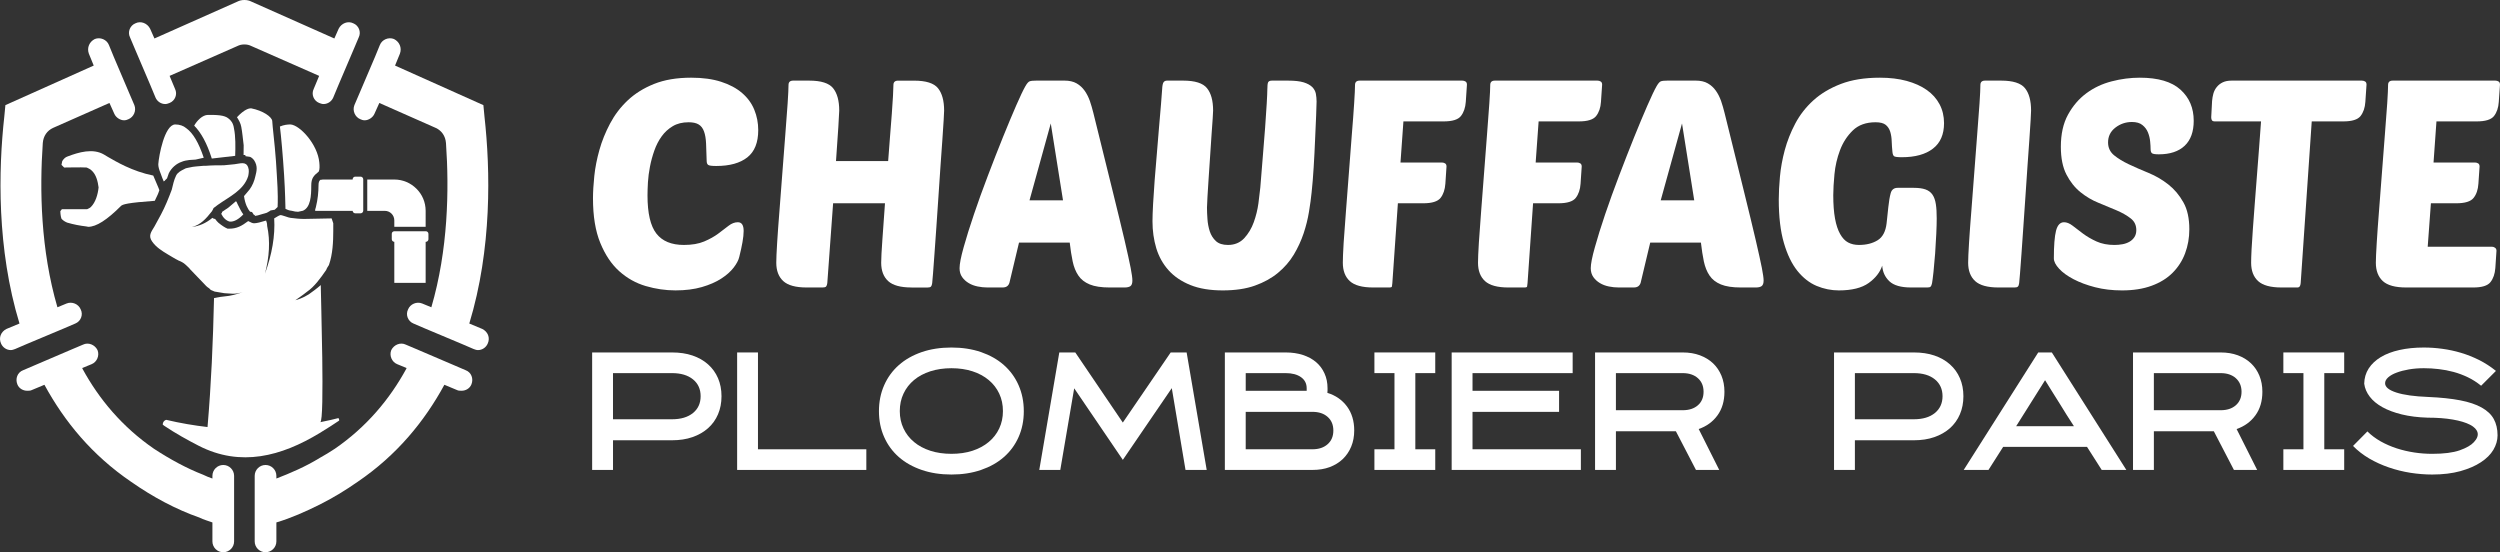 <?xml version="1.0" encoding="utf-8"?>
<!-- Generator: Adobe Illustrator 16.0.0, SVG Export Plug-In . SVG Version: 6.00 Build 0)  -->
<!DOCTYPE svg PUBLIC "-//W3C//DTD SVG 1.1//EN" "http://www.w3.org/Graphics/SVG/1.1/DTD/svg11.dtd">
<svg version="1.1" id="Calque_1" xmlns="http://www.w3.org/2000/svg" xmlns:xlink="http://www.w3.org/1999/xlink" x="0px" y="0px"
	 width="214.597px" height="47.402px" viewBox="0 0 214.597 47.402" enable-background="new 0 0 214.597 47.402"
	 xml:space="preserve">
<rect x="0" y="0" width="214.597" height="47.402" fill="#333333" stroke="none"/>
<g>
	<g>
		<g>
			<path fill="#FFFFFF" d="M58.706,21.026c0.684,0,1.263-0.099,1.738-0.298c0.475-0.201,0.88-0.429,1.213-0.677
				c0.333-0.25,0.63-0.475,0.889-0.676c0.258-0.199,0.521-0.299,0.788-0.299c0.334,0,0.5,0.249,0.5,0.749
				c0,0.268-0.034,0.588-0.1,0.962c-0.066,0.377-0.158,0.797-0.276,1.265c-0.065,0.284-0.229,0.591-0.486,0.924
				c-0.258,0.334-0.613,0.648-1.063,0.94c-0.45,0.292-1.004,0.534-1.665,0.726c-0.659,0.19-1.413,0.285-2.263,0.285
				c-0.851,0-1.701-0.123-2.552-0.373c-0.851-0.251-1.609-0.676-2.276-1.277c-0.667-0.599-1.208-1.408-1.626-2.427
				c-0.417-1.016-0.626-2.292-0.626-3.826c0-0.552,0.039-1.188,0.113-1.914c0.075-0.726,0.222-1.471,0.438-2.239
				c0.215-0.767,0.521-1.522,0.913-2.263c0.392-0.743,0.896-1.407,1.514-1.99c0.617-0.583,1.371-1.054,2.263-1.413
				c0.894-0.358,1.955-0.537,3.19-0.537c0.984,0,1.838,0.116,2.563,0.35c0.727,0.233,1.327,0.555,1.802,0.963
				c0.476,0.408,0.826,0.888,1.051,1.438c0.225,0.551,0.338,1.133,0.338,1.75c0,1.068-0.313,1.849-0.938,2.34
				c-0.625,0.491-1.513,0.738-2.664,0.738c-0.367,0-0.597-0.027-0.688-0.088c-0.091-0.059-0.137-0.179-0.137-0.363
				c-0.018-0.566-0.035-1.06-0.05-1.476c-0.019-0.417-0.076-0.762-0.177-1.037c-0.098-0.275-0.253-0.477-0.461-0.601
				c-0.208-0.126-0.496-0.188-0.862-0.188c-0.534,0-0.989,0.113-1.363,0.338c-0.377,0.225-0.693,0.515-0.952,0.875
				c-0.259,0.358-0.467,0.763-0.625,1.213c-0.159,0.451-0.286,0.909-0.375,1.374c-0.091,0.469-0.15,0.918-0.176,1.353
				c-0.023,0.434-0.037,0.808-0.037,1.125c0,1.535,0.255,2.627,0.763,3.278C56.851,20.701,57.639,21.026,58.706,21.026z"/>
			<path fill="#FFFFFF" d="M78.242,24.677c-0.935,0-1.602-0.182-2.002-0.548c-0.399-0.368-0.6-0.893-0.6-1.577
				c0-0.367,0.034-1.016,0.101-1.952c0.067-0.931,0.142-1.984,0.225-3.151h-4.453l-0.499,6.854
				c-0.018,0.136-0.051,0.229-0.101,0.288c-0.049,0.059-0.15,0.086-0.3,0.086h-1.377c-0.933,0-1.6-0.182-2-0.548
				c-0.4-0.368-0.601-0.893-0.601-1.577c0-0.333,0.024-0.903,0.074-1.713c0.051-0.808,0.117-1.729,0.201-2.764
				c0.083-1.032,0.167-2.126,0.25-3.276c0.083-1.152,0.167-2.235,0.25-3.251c0.084-1.019,0.15-1.91,0.2-2.677
				c0.05-0.768,0.075-1.292,0.075-1.577c0-0.25,0.133-0.374,0.4-0.374h1.375c1.016,0,1.702,0.216,2.051,0.649
				c0.351,0.435,0.527,1.077,0.527,1.926c0,0.134-0.027,0.606-0.077,1.414c-0.05,0.81-0.118,1.781-0.2,2.915h4.477
				c0.05-0.734,0.105-1.451,0.164-2.152c0.058-0.7,0.109-1.342,0.151-1.925c0.04-0.584,0.075-1.087,0.1-1.513
				c0.024-0.426,0.037-0.738,0.037-0.938c0-0.25,0.133-0.374,0.401-0.374h1.375c1.017,0,1.701,0.216,2.05,0.649
				c0.351,0.435,0.526,1.077,0.526,1.926c0,0.085-0.014,0.352-0.039,0.801c-0.023,0.45-0.062,1.017-0.112,1.701
				s-0.105,1.448-0.163,2.289c-0.059,0.842-0.118,1.706-0.174,2.59c-0.06,0.884-0.118,1.747-0.176,2.59
				c-0.058,0.84-0.113,1.604-0.162,2.289c-0.05,0.684-0.093,1.254-0.126,1.711c-0.033,0.459-0.058,0.739-0.073,0.838
				c-0.018,0.136-0.051,0.229-0.101,0.288c-0.052,0.059-0.149,0.086-0.301,0.086H78.242z"/>
			<path fill="#FFFFFF" d="M91.376,6.919c0.414,0,0.761,0.079,1.038,0.237c0.273,0.157,0.501,0.366,0.686,0.625
				c0.184,0.258,0.334,0.555,0.453,0.888c0.114,0.333,0.213,0.675,0.299,1.024c0.666,2.703,1.218,4.928,1.65,6.679
				c0.434,1.751,0.773,3.165,1.028,4.241c0.248,1.075,0.424,1.872,0.525,2.389c0.1,0.516,0.147,0.875,0.147,1.076
				c0,0.233-0.052,0.393-0.16,0.476c-0.111,0.083-0.281,0.123-0.512,0.123h-1.277c-0.718,0-1.288-0.086-1.713-0.261
				c-0.426-0.176-0.751-0.428-0.975-0.764c-0.227-0.334-0.389-0.737-0.489-1.212c-0.1-0.475-0.184-1.016-0.252-1.613H87.47
				l-0.823,3.45c-0.084,0.267-0.275,0.399-0.576,0.399h-1.325c-0.269,0-0.544-0.027-0.827-0.086
				c-0.284-0.059-0.539-0.152-0.763-0.288c-0.226-0.133-0.415-0.303-0.563-0.512c-0.151-0.209-0.225-0.463-0.225-0.765
				c0-0.365,0.115-0.966,0.35-1.799c0.233-0.834,0.529-1.782,0.889-2.841c0.357-1.057,0.757-2.168,1.2-3.326
				c0.439-1.158,0.869-2.254,1.287-3.29c0.419-1.033,0.798-1.943,1.14-2.726c0.342-0.785,0.605-1.334,0.788-1.651
				c0.134-0.233,0.252-0.37,0.361-0.412c0.11-0.042,0.313-0.062,0.614-0.062H91.376z M88.371,17.199h2.877l-1.051-6.603
				L88.371,17.199z"/>
			<path fill="#FFFFFF" d="M112.587,16.523c-0.05,0.501-0.126,1.056-0.227,1.664c-0.1,0.61-0.252,1.226-0.461,1.852
				c-0.211,0.624-0.488,1.23-0.837,1.813c-0.353,0.585-0.801,1.105-1.353,1.563c-0.552,0.459-1.213,0.826-1.988,1.101
				c-0.775,0.277-1.699,0.412-2.765,0.412c-1.083,0-2.01-0.152-2.776-0.461s-1.392-0.733-1.877-1.275
				c-0.484-0.542-0.833-1.173-1.051-1.89c-0.214-0.716-0.324-1.484-0.324-2.303c0-0.365,0.018-0.861,0.051-1.486
				s0.079-1.306,0.135-2.039c0.061-0.733,0.123-1.498,0.189-2.288c0.067-0.794,0.129-1.547,0.187-2.265
				c0.059-0.717,0.115-1.363,0.166-1.938c0.051-0.576,0.082-1.014,0.1-1.314c0.015-0.315,0.057-0.521,0.125-0.613
				c0.066-0.091,0.167-0.136,0.301-0.136h1.375c1.015,0,1.702,0.216,2.049,0.649c0.353,0.435,0.525,1.077,0.525,1.926
				c0,0.051-0.012,0.272-0.035,0.665c-0.025,0.392-0.061,0.87-0.102,1.437c-0.042,0.567-0.083,1.184-0.123,1.852
				c-0.043,0.667-0.085,1.3-0.127,1.899c-0.043,0.602-0.075,1.125-0.099,1.576c-0.026,0.453-0.04,0.75-0.04,0.902
				c0,0.284,0.014,0.608,0.04,0.974c0.023,0.367,0.092,0.719,0.197,1.053c0.109,0.333,0.284,0.612,0.524,0.838
				c0.245,0.226,0.591,0.336,1.04,0.336c0.566,0,1.03-0.192,1.392-0.575c0.355-0.384,0.631-0.842,0.823-1.375
				c0.191-0.534,0.326-1.077,0.4-1.627c0.074-0.551,0.127-1.001,0.161-1.35c0.067-0.853,0.141-1.726,0.213-2.627
				c0.077-0.899,0.143-1.743,0.201-2.525c0.06-0.785,0.104-1.469,0.137-2.052c0.032-0.583,0.052-0.984,0.052-1.201
				c0-0.333,0.024-0.546,0.072-0.638c0.051-0.091,0.159-0.136,0.327-0.136h1.374c0.569,0,1.016,0.049,1.341,0.148
				c0.323,0.101,0.569,0.235,0.738,0.401c0.165,0.167,0.271,0.358,0.314,0.576c0.039,0.216,0.062,0.442,0.062,0.675
				c0,0.217-0.014,0.625-0.039,1.226c-0.022,0.599-0.055,1.283-0.09,2.05c-0.031,0.767-0.071,1.56-0.122,2.377
				C112.714,15.19,112.654,15.907,112.587,16.523z"/>
			<path fill="#FFFFFF" d="M119.993,17.449l-0.476,6.854c-0.017,0.136-0.029,0.229-0.036,0.288c-0.01,0.059-0.088,0.086-0.239,0.086
				h-1.374c-0.936,0-1.603-0.182-2.002-0.548c-0.401-0.368-0.599-0.893-0.599-1.577c0-0.333,0.021-0.903,0.07-1.713
				c0.052-0.808,0.12-1.729,0.203-2.764c0.082-1.032,0.166-2.126,0.251-3.276c0.081-1.152,0.164-2.235,0.248-3.251
				c0.086-1.019,0.149-1.91,0.2-2.677c0.05-0.768,0.074-1.292,0.074-1.577c0-0.25,0.136-0.374,0.401-0.374h8.807
				c0.1,0,0.189,0.023,0.273,0.074c0.084,0.049,0.126,0.142,0.126,0.275l-0.098,1.476c-0.037,0.5-0.175,0.905-0.417,1.214
				c-0.24,0.309-0.737,0.462-1.488,0.462h-3.449l-0.251,3.528h3.552c0.099,0,0.191,0.024,0.273,0.074
				c0.085,0.05,0.125,0.14,0.125,0.273l-0.098,1.476c-0.036,0.503-0.172,0.907-0.412,1.215c-0.243,0.307-0.739,0.462-1.49,0.462
				H119.993z"/>
			<path fill="#FFFFFF" d="M131.597,17.449l-0.475,6.854c-0.018,0.136-0.028,0.229-0.037,0.288
				c-0.008,0.059-0.087,0.086-0.236,0.086h-1.377c-0.933,0-1.601-0.182-2.001-0.548c-0.401-0.368-0.6-0.893-0.6-1.577
				c0-0.333,0.023-0.903,0.073-1.713c0.051-0.808,0.117-1.729,0.2-2.764c0.084-1.032,0.168-2.126,0.251-3.276
				c0.083-1.152,0.164-2.235,0.249-3.251c0.084-1.019,0.15-1.91,0.199-2.677c0.052-0.768,0.077-1.292,0.077-1.577
				c0-0.25,0.135-0.374,0.397-0.374h8.808c0.101,0,0.191,0.023,0.273,0.074c0.085,0.049,0.127,0.142,0.127,0.275l-0.1,1.476
				c-0.033,0.5-0.171,0.905-0.415,1.214c-0.24,0.309-0.736,0.462-1.486,0.462h-3.45l-0.254,3.528h3.555
				c0.1,0,0.191,0.024,0.273,0.074c0.085,0.05,0.125,0.14,0.125,0.273l-0.099,1.476c-0.034,0.503-0.173,0.907-0.414,1.215
				c-0.24,0.307-0.736,0.462-1.488,0.462H131.597z"/>
			<path fill="#FFFFFF" d="M145.557,6.919c0.417,0,0.766,0.079,1.039,0.237c0.273,0.157,0.503,0.366,0.686,0.625
				c0.185,0.258,0.334,0.555,0.453,0.888c0.113,0.333,0.214,0.675,0.299,1.024c0.666,2.703,1.217,4.928,1.651,6.679
				c0.433,1.751,0.774,3.165,1.025,4.241c0.249,1.075,0.424,1.872,0.526,2.389c0.099,0.516,0.15,0.875,0.15,1.076
				c0,0.233-0.056,0.393-0.165,0.476c-0.108,0.083-0.277,0.123-0.512,0.123h-1.275c-0.718,0-1.289-0.086-1.714-0.261
				c-0.425-0.176-0.752-0.428-0.976-0.764c-0.226-0.334-0.387-0.737-0.489-1.212c-0.099-0.475-0.182-1.016-0.25-1.613h-4.353
				l-0.822,3.45c-0.087,0.267-0.278,0.399-0.576,0.399h-1.326c-0.268,0-0.544-0.027-0.828-0.086
				c-0.283-0.059-0.535-0.152-0.762-0.288c-0.226-0.133-0.413-0.303-0.563-0.512c-0.148-0.209-0.227-0.463-0.227-0.765
				c0-0.365,0.118-0.966,0.353-1.799c0.232-0.834,0.527-1.782,0.886-2.841c0.358-1.057,0.76-2.168,1.202-3.326
				c0.441-1.158,0.869-2.254,1.286-3.29c0.418-1.033,0.799-1.943,1.141-2.726c0.343-0.785,0.604-1.334,0.787-1.651
				c0.136-0.233,0.254-0.37,0.363-0.412s0.313-0.062,0.613-0.062H145.557z M142.553,17.199h2.878l-1.049-6.603L142.553,17.199z"/>
			<path fill="#FFFFFF" d="M164.044,24.677c-0.868,0-1.488-0.178-1.865-0.536c-0.375-0.358-0.578-0.805-0.613-1.337
				c-0.184,0.565-0.57,1.062-1.161,1.488c-0.592,0.424-1.447,0.636-2.564,0.636c-0.651,0-1.285-0.128-1.904-0.386
				c-0.614-0.258-1.165-0.69-1.649-1.289c-0.481-0.6-0.87-1.401-1.161-2.402c-0.294-0.999-0.44-2.243-0.44-3.726
				c0-0.566,0.034-1.221,0.101-1.965c0.067-0.741,0.206-1.5,0.413-2.275c0.211-0.776,0.509-1.536,0.9-2.276
				c0.393-0.743,0.91-1.407,1.551-1.99c0.641-0.583,1.431-1.054,2.364-1.413c0.934-0.358,2.05-0.537,3.352-0.537
				c0.853,0,1.614,0.091,2.29,0.274c0.675,0.185,1.251,0.441,1.726,0.776c0.478,0.333,0.843,0.742,1.102,1.226
				c0.257,0.483,0.387,1.026,0.387,1.625c0,0.967-0.315,1.698-0.952,2.188c-0.633,0.492-1.523,0.738-2.674,0.738
				c-0.368,0-0.589-0.029-0.665-0.087c-0.073-0.058-0.119-0.178-0.138-0.362c-0.032-0.301-0.052-0.6-0.063-0.901
				c-0.007-0.301-0.049-0.575-0.123-0.825c-0.075-0.25-0.206-0.45-0.388-0.601c-0.184-0.15-0.476-0.225-0.875-0.225
				c-0.816,0-1.468,0.234-1.951,0.701c-0.484,0.468-0.85,1.033-1.101,1.7c-0.252,0.667-0.408,1.355-0.476,2.063
				c-0.065,0.709-0.102,1.306-0.102,1.79c0,0.799,0.051,1.469,0.151,2.013c0.099,0.542,0.245,0.984,0.439,1.326
				c0.192,0.342,0.419,0.584,0.686,0.726c0.269,0.142,0.577,0.212,0.928,0.212c0.633,0,1.167-0.133,1.601-0.401
				c0.434-0.266,0.689-0.75,0.772-1.449l0.15-1.403c0.051-0.481,0.117-0.878,0.202-1.187c0.083-0.309,0.283-0.463,0.601-0.463h1.374
				c0.417,0,0.756,0.046,1.013,0.137c0.26,0.093,0.459,0.243,0.602,0.452c0.141,0.208,0.236,0.479,0.287,0.813
				c0.053,0.334,0.074,0.741,0.074,1.226c0,0.333-0.01,0.775-0.037,1.326c-0.024,0.549-0.057,1.107-0.098,1.677
				c-0.043,0.565-0.089,1.087-0.139,1.563c-0.052,0.475-0.093,0.804-0.126,0.987c-0.031,0.151-0.074,0.251-0.123,0.3
				c-0.051,0.051-0.15,0.074-0.302,0.074H164.044z"/>
			<path fill="#FFFFFF" d="M171.548,24.677c-0.937,0-1.603-0.182-2.002-0.548c-0.401-0.368-0.602-0.893-0.602-1.577
				c0-0.333,0.026-0.903,0.076-1.713c0.049-0.808,0.117-1.729,0.201-2.764c0.083-1.032,0.163-2.126,0.25-3.276
				c0.083-1.152,0.164-2.235,0.248-3.251c0.083-1.019,0.15-1.91,0.201-2.677c0.052-0.768,0.074-1.292,0.074-1.577
				c0-0.25,0.136-0.374,0.399-0.374h1.38c1.014,0,1.7,0.216,2.049,0.649c0.351,0.435,0.523,1.077,0.523,1.926
				c0,0.085-0.011,0.352-0.037,0.801c-0.024,0.45-0.063,1.017-0.111,1.701c-0.05,0.684-0.104,1.448-0.162,2.289
				c-0.06,0.842-0.118,1.706-0.175,2.59c-0.06,0.884-0.118,1.747-0.178,2.59c-0.056,0.84-0.109,1.604-0.159,2.289
				c-0.05,0.684-0.092,1.254-0.127,1.711c-0.034,0.459-0.059,0.739-0.074,0.838c-0.018,0.136-0.05,0.229-0.104,0.288
				c-0.049,0.059-0.148,0.086-0.298,0.086H171.548z"/>
			<path fill="#FFFFFF" d="M183.678,6.669c1.569,0,2.732,0.341,3.49,1.025c0.76,0.685,1.138,1.575,1.138,2.676
				c0,0.935-0.258,1.648-0.773,2.139c-0.519,0.492-1.261,0.738-2.226,0.738c-0.304,0-0.495-0.03-0.578-0.089
				c-0.08-0.058-0.124-0.178-0.124-0.361c0-0.168-0.012-0.384-0.038-0.651c-0.024-0.268-0.088-0.525-0.187-0.775
				c-0.1-0.25-0.259-0.463-0.478-0.638c-0.214-0.176-0.516-0.262-0.898-0.262c-0.532,0-1.008,0.163-1.427,0.487
				c-0.416,0.326-0.623,0.747-0.623,1.264c0,0.45,0.168,0.816,0.51,1.101c0.346,0.283,0.773,0.545,1.291,0.788
				c0.516,0.243,1.076,0.487,1.688,0.738c0.608,0.249,1.171,0.58,1.689,0.988c0.516,0.408,0.944,0.915,1.285,1.526
				c0.344,0.606,0.513,1.378,0.513,2.313c0,0.735-0.12,1.422-0.361,2.064c-0.24,0.643-0.6,1.199-1.074,1.675
				s-1.075,0.848-1.801,1.113c-0.727,0.268-1.572,0.4-2.539,0.4c-0.835,0-1.607-0.09-2.314-0.273
				c-0.711-0.183-1.326-0.414-1.851-0.689c-0.525-0.276-0.941-0.575-1.238-0.899c-0.301-0.326-0.451-0.623-0.451-0.889
				c0-1.1,0.063-1.892,0.187-2.376c0.126-0.484,0.355-0.726,0.688-0.726c0.234,0,0.48,0.101,0.738,0.299
				c0.259,0.201,0.553,0.426,0.887,0.676c0.334,0.248,0.723,0.476,1.165,0.677c0.44,0.199,0.954,0.298,1.536,0.298
				c0.233,0,0.466-0.021,0.691-0.062c0.224-0.04,0.424-0.114,0.599-0.214c0.174-0.099,0.315-0.231,0.425-0.399
				c0.109-0.166,0.162-0.365,0.162-0.599c0-0.418-0.157-0.753-0.476-1.001c-0.317-0.25-0.717-0.479-1.199-0.688
				c-0.484-0.209-1.008-0.426-1.563-0.651c-0.559-0.224-1.078-0.532-1.564-0.924c-0.483-0.394-0.882-0.896-1.199-1.514
				c-0.317-0.617-0.476-1.41-0.476-2.377c0-1.083,0.201-2.001,0.612-2.751c0.409-0.75,0.935-1.364,1.575-1.839
				c0.642-0.476,1.367-0.817,2.175-1.025C182.076,6.772,182.88,6.669,183.678,6.669z"/>
			<path fill="#FFFFFF" d="M198.437,10.42l-0.949,13.883c-0.019,0.251-0.109,0.374-0.277,0.374h-1.373
				c-0.938,0-1.602-0.182-2.003-0.548c-0.401-0.368-0.6-0.893-0.6-1.577c0-0.251,0.011-0.625,0.036-1.127
				c0.024-0.497,0.063-1.086,0.113-1.762c0.049-0.675,0.102-1.409,0.164-2.2c0.058-0.793,0.118-1.592,0.186-2.402
				c0.068-0.809,0.13-1.612,0.187-2.413c0.061-0.802,0.115-1.543,0.164-2.227h-4.001c-0.186,0-0.276-0.116-0.276-0.35l0.074-1.4
				c0.017-0.217,0.055-0.43,0.112-0.64c0.061-0.208,0.155-0.395,0.291-0.562c0.133-0.166,0.303-0.3,0.512-0.401
				c0.208-0.099,0.462-0.148,0.761-0.148h11.183c0.099,0,0.191,0.023,0.276,0.074c0.084,0.049,0.122,0.142,0.122,0.275l-0.1,1.476
				c-0.032,0.5-0.17,0.905-0.412,1.214c-0.24,0.309-0.736,0.462-1.488,0.462H198.437z"/>
			<path fill="#FFFFFF" d="M206.542,24.677c-0.934,0-1.602-0.182-2.002-0.548c-0.398-0.368-0.6-0.893-0.6-1.577
				c0-0.333,0.026-0.903,0.076-1.713c0.05-0.808,0.115-1.729,0.198-2.764c0.084-1.032,0.168-2.126,0.251-3.276
				c0.082-1.152,0.168-2.235,0.25-3.251c0.083-1.019,0.151-1.91,0.201-2.677c0.05-0.768,0.073-1.292,0.073-1.577
				c0-0.25,0.133-0.374,0.402-0.374h8.807c0.098,0,0.188,0.023,0.274,0.074c0.082,0.049,0.124,0.142,0.124,0.275l-0.104,1.476
				c-0.03,0.5-0.169,0.905-0.409,1.214c-0.242,0.309-0.738,0.462-1.489,0.462h-3.452l-0.25,3.528h3.554
				c0.099,0,0.189,0.024,0.274,0.074c0.083,0.05,0.124,0.14,0.124,0.273l-0.101,1.476c-0.033,0.503-0.168,0.907-0.413,1.215
				c-0.24,0.307-0.737,0.462-1.487,0.462h-2.177l-0.274,3.727h5.503c0.102,0,0.191,0.03,0.274,0.088
				c0.084,0.06,0.126,0.147,0.126,0.264l-0.098,1.475c-0.036,0.5-0.175,0.905-0.417,1.212c-0.24,0.31-0.735,0.462-1.484,0.462
				H206.542z"/>
		</g>
		<g>
			<path fill="#FFFFFF" d="M52.619,40.339h-1.79V30.254h6.86c0.651,0,1.235,0.086,1.755,0.263c0.52,0.177,0.965,0.43,1.336,0.761
				c0.371,0.329,0.654,0.725,0.854,1.185c0.199,0.462,0.299,0.977,0.299,1.547c0,0.569-0.1,1.086-0.299,1.551
				c-0.199,0.467-0.484,0.864-0.855,1.194c-0.372,0.329-0.816,0.585-1.337,0.766c-0.522,0.181-1.105,0.271-1.758,0.271h-5.064
				V40.339z M52.619,35.989h5.066c0.76,0,1.359-0.179,1.8-0.536c0.438-0.357,0.657-0.84,0.657-1.444
				c0-0.605-0.219-1.089-0.657-1.445c-0.441-0.357-1.041-0.536-1.8-0.536h-5.066V35.989z"/>
			<path fill="#FFFFFF" d="M74.365,40.339h-11.09V30.254h1.788v8.312h9.302V40.339z"/>
			<path fill="#FFFFFF" d="M81.671,40.733c-0.94,0-1.792-0.132-2.554-0.395c-0.764-0.263-1.418-0.629-1.96-1.104
				c-0.542-0.475-0.962-1.046-1.26-1.715c-0.299-0.669-0.449-1.41-0.449-2.225c0-0.811,0.15-1.553,0.449-2.229
				c0.297-0.674,0.718-1.249,1.26-1.728c0.542-0.479,1.197-0.848,1.96-1.113c0.762-0.262,1.614-0.393,2.554-0.393
				c0.933,0,1.778,0.131,2.544,0.393c0.761,0.265,1.417,0.634,1.958,1.113c0.542,0.479,0.963,1.054,1.26,1.728
				c0.298,0.676,0.449,1.418,0.449,2.229c0,0.815-0.15,1.556-0.449,2.225c-0.296,0.669-0.717,1.24-1.26,1.715
				c-0.541,0.476-1.196,0.842-1.958,1.104C83.449,40.602,82.604,40.733,81.671,40.733z M81.671,31.607
				c-0.66,0-1.263,0.089-1.81,0.264c-0.548,0.177-1.015,0.427-1.403,0.751c-0.389,0.324-0.69,0.713-0.901,1.165
				c-0.214,0.451-0.32,0.952-0.32,1.502c0,0.542,0.106,1.037,0.32,1.489c0.211,0.451,0.512,0.838,0.901,1.162
				c0.388,0.325,0.855,0.576,1.403,0.753c0.547,0.176,1.15,0.263,1.81,0.263c0.661,0,1.262-0.087,1.805-0.263
				c0.541-0.177,1.006-0.428,1.395-0.753c0.389-0.324,0.69-0.711,0.902-1.162c0.211-0.452,0.318-0.947,0.318-1.489
				c0-0.55-0.106-1.051-0.318-1.502c-0.212-0.452-0.513-0.84-0.902-1.165c-0.389-0.325-0.854-0.575-1.395-0.751
				C82.933,31.696,82.332,31.607,81.671,31.607z"/>
			<path fill="#FFFFFF" d="M101.859,30.254l1.723,10.085h-1.819l-1.178-7.022l-4.203,6.157l-4.175-6.143l-1.194,7.008H89.21
				l1.719-10.085h1.372l4.08,6.019l4.11-6.019H101.859z"/>
			<path fill="#FFFFFF" d="M105.14,40.339V30.254h5.222c0.54,0,1.034,0.071,1.477,0.217c0.442,0.144,0.821,0.349,1.132,0.614
				c0.312,0.267,0.554,0.59,0.723,0.971c0.175,0.379,0.26,0.804,0.26,1.274c0,0.063,0,0.126,0,0.19c0,0.063-0.004,0.131-0.013,0.203
				c0.706,0.217,1.265,0.605,1.683,1.166c0.412,0.56,0.621,1.25,0.621,2.061c0,0.506-0.086,0.968-0.258,1.384
				c-0.172,0.415-0.413,0.771-0.724,1.071c-0.313,0.297-0.688,0.527-1.126,0.692c-0.438,0.162-0.928,0.241-1.473,0.241H105.14z
				 M112.164,33.546v-0.215c0-0.407-0.162-0.724-0.489-0.957c-0.325-0.23-0.765-0.346-1.319-0.346h-3.425v1.518H112.164z
				 M106.93,38.565h5.73c0.543,0,0.979-0.146,1.305-0.438c0.328-0.291,0.488-0.681,0.488-1.171c0-0.489-0.16-0.879-0.488-1.169
				c-0.325-0.292-0.762-0.435-1.305-0.435h-5.73V38.565z"/>
			<path fill="#FFFFFF" d="M123.2,40.339h-5.222v-1.773h1.722v-6.538h-1.722v-1.774h5.222v1.774h-1.71v6.538h1.71V40.339z"/>
			<path fill="#FFFFFF" d="M133.829,35.352h-7.43v3.213h9.301v1.773h-11.091V30.254h10.386v1.774h-8.596v1.518h7.43V35.352z"/>
			<path fill="#FFFFFF" d="M138.708,40.339h-1.79V30.254h7.524c0.545,0,1.034,0.08,1.473,0.243c0.437,0.163,0.813,0.39,1.126,0.683
				c0.311,0.295,0.552,0.65,0.726,1.066c0.171,0.416,0.257,0.875,0.257,1.383c0,0.802-0.201,1.478-0.598,2.025
				c-0.395,0.547-0.936,0.938-1.611,1.174l1.762,3.51h-1.997l-1.724-3.321h-5.147V40.339z M138.708,35.213h5.731
				c0.545,0,0.979-0.14,1.305-0.425s0.488-0.672,0.488-1.158c0-0.489-0.162-0.878-0.488-1.168c-0.326-0.289-0.76-0.434-1.305-0.434
				h-5.731V35.213z"/>
			<path fill="#FFFFFF" d="M159.222,40.339h-1.791V30.254h6.86c0.648,0,1.236,0.086,1.757,0.263c0.519,0.177,0.963,0.43,1.334,0.761
				c0.372,0.329,0.655,0.725,0.854,1.185c0.2,0.462,0.3,0.977,0.3,1.547c0,0.569-0.1,1.086-0.3,1.551
				c-0.199,0.467-0.487,0.864-0.854,1.194c-0.373,0.329-0.821,0.585-1.34,0.766c-0.52,0.181-1.104,0.271-1.757,0.271h-5.063V40.339z
				 M159.222,35.989h5.063c0.762,0,1.362-0.179,1.802-0.536c0.436-0.357,0.658-0.84,0.658-1.444c0-0.605-0.223-1.089-0.658-1.445
				c-0.439-0.357-1.04-0.536-1.802-0.536h-5.063V35.989z"/>
			<path fill="#FFFFFF" d="M176.127,30.254l6.396,10.085h-2.114l-1.261-1.98h-7.2l-1.26,1.98h-2.126l6.397-10.085H176.127z
				 M173.064,36.585h4.96c-0.216-0.337-0.419-0.655-0.612-0.952c-0.187-0.301-0.376-0.604-0.565-0.913
				c-0.19-0.31-0.391-0.63-0.605-0.964c-0.21-0.339-0.443-0.709-0.696-1.119L173.064,36.585z"/>
			<path fill="#FFFFFF" d="M184.885,40.339h-1.79V30.254h7.527c0.539,0,1.029,0.08,1.471,0.243c0.437,0.163,0.811,0.39,1.123,0.683
				c0.313,0.295,0.554,0.65,0.727,1.066c0.172,0.416,0.257,0.875,0.257,1.383c0,0.802-0.199,1.478-0.599,2.025
				c-0.396,0.547-0.934,0.938-1.613,1.174l1.764,3.51h-1.995l-1.725-3.321h-5.146V40.339z M184.885,35.213h5.732
				c0.544,0,0.977-0.14,1.302-0.425s0.492-0.672,0.492-1.158c0-0.489-0.167-0.878-0.492-1.168c-0.325-0.289-0.758-0.434-1.302-0.434
				h-5.732V35.213z"/>
			<path fill="#FFFFFF" d="M201.223,40.339h-5.222v-1.773h1.724v-6.538h-1.724v-1.774h5.222v1.774h-1.709v6.538h1.709V40.339z"/>
			<path fill="#FFFFFF" d="M208.776,40.733c-0.617,0-1.24-0.051-1.872-0.149c-0.636-0.102-1.247-0.254-1.846-0.459
				c-0.596-0.204-1.157-0.46-1.682-0.765c-0.522-0.306-0.989-0.666-1.394-1.082l1.233-1.246c0.325,0.325,0.703,0.607,1.137,0.854
				c0.432,0.241,0.898,0.445,1.383,0.602c0.489,0.158,0.989,0.275,1.508,0.353c0.513,0.078,1.022,0.115,1.532,0.115
				c1.002,0,1.789-0.1,2.364-0.302c0.572-0.203,0.978-0.437,1.213-0.696c0.28-0.297,0.384-0.575,0.318-0.832
				c-0.068-0.253-0.281-0.479-0.643-0.666c-0.363-0.188-0.855-0.338-1.479-0.446c-0.624-0.109-1.353-0.163-2.183-0.163
				c-0.814-0.026-1.547-0.118-2.199-0.277c-0.648-0.16-1.206-0.367-1.666-0.624c-0.461-0.258-0.823-0.557-1.084-0.901
				c-0.263-0.344-0.423-0.714-0.475-1.113c0.009-0.487,0.138-0.924,0.386-1.309c0.25-0.384,0.595-0.708,1.038-0.976
				c0.441-0.266,0.977-0.469,1.599-0.608c0.625-0.14,1.318-0.212,2.089-0.212c0.525,0,1.056,0.036,1.592,0.11
				c0.538,0.072,1.071,0.186,1.602,0.344c0.529,0.158,1.045,0.364,1.552,0.615c0.506,0.256,0.99,0.567,1.449,0.938l-1.272,1.274
				c-0.354-0.287-0.729-0.532-1.134-0.725c-0.4-0.193-0.813-0.348-1.233-0.461c-0.419-0.113-0.843-0.194-1.274-0.243
				c-0.428-0.052-0.854-0.076-1.28-0.076c-0.453,0-0.879,0.036-1.274,0.102c-0.396,0.068-0.749,0.161-1.05,0.274
				c-0.306,0.111-0.546,0.246-0.727,0.404c-0.179,0.159-0.271,0.328-0.271,0.511c0,0.323,0.32,0.588,0.964,0.797
				c0.642,0.208,1.552,0.334,2.736,0.38c1.068,0.046,1.979,0.141,2.732,0.286c0.755,0.145,1.373,0.351,1.851,0.619
				c0.479,0.266,0.828,0.595,1.045,0.988c0.216,0.393,0.325,0.861,0.325,1.404c0,0.423-0.122,0.836-0.357,1.239
				c-0.241,0.401-0.598,0.759-1.074,1.069c-0.473,0.313-1.058,0.564-1.755,0.761C210.501,40.634,209.694,40.733,208.776,40.733z"/>
		</g>
	</g>
	<g id="XMLID_62_">
		<path id="XMLID_95_" fill="#FFFFFF" d="M5.487,28.191l0.978-0.42c0.464-0.187,0.698-0.744,0.464-1.209
			c-0.186-0.466-0.744-0.698-1.209-0.512l-0.791,0.326c-1.442-4.931-1.535-10.094-1.256-14.095c0.046-0.604,0.372-1.07,0.884-1.303
			l4.838-2.14l0.418,0.931c0.14,0.325,0.512,0.558,0.838,0.558c0.139,0,0.278-0.046,0.371-0.093
			c0.465-0.187,0.698-0.745,0.512-1.209l-0.419-0.977L9.768,4.884L9.349,3.861C9.163,3.396,8.604,3.163,8.139,3.349
			C7.674,3.582,7.442,4.093,7.627,4.606l0.418,1.022L0.463,9.024L0.37,10.001c-0.511,4.605-0.65,11.35,1.303,17.77l-1.117,0.465
			c-0.465,0.232-0.697,0.745-0.465,1.256c0.14,0.326,0.465,0.558,0.837,0.558c0.14,0,0.233-0.046,0.373-0.092l0.976-0.42
			L5.487,28.191z"/>
		<path id="XMLID_114_" fill="#FFFFFF" d="M11.535,4.093l1.349,3.164l0.465,1.117c0.14,0.326,0.465,0.557,0.837,0.557
			c0.14,0,0.232-0.046,0.372-0.093c0.466-0.186,0.698-0.743,0.466-1.209l-0.466-1.116l5.815-2.559
			c0.187-0.093,0.372-0.139,0.604-0.139c0.233,0,0.419,0.046,0.604,0.139l5.815,2.559l-0.465,1.116
			c-0.232,0.466,0,1.023,0.465,1.209c0.14,0.046,0.233,0.093,0.373,0.093c0.372,0,0.697-0.231,0.837-0.557l0.465-1.117l1.349-3.164
			l0.373-0.883c0.232-0.465,0-1.024-0.466-1.21c-0.465-0.233-1.023,0-1.256,0.465L28.7,3.303l-7.118-3.164
			C21.397,0.046,21.211,0,20.978,0c-0.232,0-0.418,0.046-0.604,0.139l-7.117,3.164l-0.372-0.838C12.651,2,12.093,1.767,11.627,2
			c-0.465,0.186-0.697,0.745-0.465,1.21L11.535,4.093z"/>
		<path id="XMLID_115_" fill="#FFFFFF" d="M41.4,28.237l-1.117-0.465c1.954-6.42,1.814-13.165,1.303-17.77l-0.093-0.977L33.91,5.628
			l0.419-1.022c0.186-0.513-0.046-1.024-0.512-1.257c-0.465-0.186-1.023,0.046-1.209,0.512l-0.419,1.023L30.84,8.048l-0.419,0.977
			c-0.186,0.465,0.047,1.023,0.512,1.209c0.093,0.047,0.233,0.093,0.372,0.093c0.326,0,0.697-0.233,0.837-0.558l0.419-0.931
			l4.838,2.14c0.512,0.233,0.838,0.699,0.884,1.303c0.279,4.001,0.186,9.164-1.256,14.095l-0.792-0.326
			c-0.464-0.186-1.023,0.046-1.208,0.512c-0.233,0.465,0,1.022,0.464,1.209l0.978,0.42l3.209,1.348l0.977,0.42
			c0.139,0.045,0.232,0.092,0.372,0.092c0.373,0,0.699-0.232,0.838-0.558C42.098,28.981,41.866,28.469,41.4,28.237z"/>
		<path id="XMLID_125_" fill="#FFFFFF" d="M38.981,31.353l-3.256-1.393l-0.883-0.374c-0.465-0.233-1.024,0-1.256,0.465
			c-0.187,0.465,0.046,1.024,0.512,1.21l0.791,0.324v0.046c-1.442,2.652-3.442,5.025-6.14,6.885
			c-0.419,0.279-0.884,0.559-1.303,0.791c-1.21,0.746-2.513,1.303-3.722,1.769v-0.232c0-0.511-0.419-0.931-0.931-0.931
			c-0.512,0-0.93,0.42-0.93,0.931v5.629c0,0.512,0.418,0.93,0.93,0.93c0.511,0,0.931-0.418,0.931-0.93v-1.628
			c1.255-0.373,2.512-0.931,3.722-1.535c1.116-0.559,2.187-1.21,3.256-1.954c3.349-2.28,5.722-5.163,7.443-8.328l1.116,0.466
			c0.093,0.046,0.232,0.046,0.372,0.046c0.326,0,0.698-0.186,0.838-0.558c0.186-0.466,0-1.025-0.512-1.21L38.981,31.353z"/>
		<path id="XMLID_126_" fill="#FFFFFF" d="M7.478,17.959c0,0-1.609,0-2.167,0L5.18,18.124v0.034c0,0.229,0.065,0.623,0.131,0.655
			c0.13,0.132,0.296,0.232,0.459,0.297c0.558,0.163,1.083,0.262,1.641,0.328l0.164,0.032c0.69,0,1.609-0.591,2.791-1.772
			c0.131-0.164,0.624-0.295,2.92-0.46l0.263-0.558c0,0,0.132-0.329,0.132-0.362c-0.033-0.033-0.033-0.098-0.065-0.164
			c-0.131-0.328-0.295-0.69-0.46-1.083c-1.805-0.361-3.216-1.214-3.906-1.609l-0.328-0.197c-0.952-0.557-2.166-0.196-3.119,0.165
			c-0.196,0.064-0.327,0.196-0.459,0.395c0,0.032-0.033,0.195-0.066,0.327l0.229,0.229c0.492,0,1.346-0.032,1.937,0
			c0.131,0.066,0.295,0.132,0.395,0.23c0.427,0.361,0.558,0.985,0.624,1.477C8.397,16.712,8.2,17.37,7.805,17.764
			C7.707,17.861,7.609,17.894,7.478,17.959z"/>
		<path id="XMLID_127_" fill="#FFFFFF" d="M19.713,19.021l0.08,0.003c0.289,0,0.67-0.17,1.093-0.622
			c-0.171-0.221-0.304-0.506-0.482-0.858c-0.023-0.075-0.064-0.117-0.087-0.197l-0.01,0.006c-0.018-0.032-0.026-0.053-0.045-0.088
			l-0.675,0.569L19.037,18.2c0.025,0.024,0.023,0.05,0.025,0.075l-0.08,0.066C19.163,18.707,19.419,18.946,19.713,19.021z"/>
		<path id="XMLID_128_" fill="#FFFFFF" d="M15.03,10.683c-0.911,0.039-1.395,2.696-1.442,3.413c0,0.209,0.048,0.421,0.228,0.864
			c0.07,0.2,0.147,0.409,0.24,0.619l0.078-0.072c0.004,0.011,0.007,0.022,0.012,0.033c0.011-0.011,0.021-0.047,0.031-0.076
			l0.16-0.15l0.157-0.451c0.231-0.456,0.638-0.817,1.103-0.974c0.214-0.093,0.433-0.124,0.66-0.155l0.536-0.035
			c0.216-0.054,0.339-0.073,0.584-0.134l0.019,0.005c-0.002-0.003-0.002-0.005-0.004-0.008c0.037-0.01,0.053-0.012,0.097-0.024
			c-0.433-1.295-0.926-2.128-1.506-2.537C15.738,10.791,15.418,10.683,15.03,10.683z"/>
		<path id="XMLID_129_" fill="#FFFFFF" d="M18.178,13.61l2.01-0.232c0.026-0.741,0.041-1.677-0.103-2.347
			c-0.063-0.478-0.269-0.699-0.458-0.849c-0.355-0.319-1.068-0.319-1.772-0.319c-0.475,0-0.949,0.496-1.186,0.922
			c0.596,0.597,1.096,1.522,1.487,2.751L18.178,13.61z"/>
		<path id="XMLID_130_" fill="#FFFFFF" d="M21.884,18.527h0.042c0.086,0,0.256-0.049,0.589-0.152l0.391-0.113l0.282-0.164
			l0.019-0.03l0.378-0.067l0.244-0.234l0.003-0.061c0.012-0.31,0.042-1.038-0.067-2.662c-0.077-1.605-0.272-3.387-0.355-4.155
			l-0.042-0.513c-0.042-0.348-0.786-0.879-1.82-1.08c-0.173,0-0.564,0.08-1.206,0.765c0.16,0.258,0.31,0.502,0.371,0.838
			c0.088,0.464,0.135,1.014,0.204,1.569c-0.001,0.28,0.002,0.56-0.008,0.84h0.148c0.008,0.032,0.008,0.066,0.017,0.099l0.391,0.058
			c0.122,0.051,0.239,0.149,0.346,0.289c0.33,0.509,0.221,0.928,0.119,1.338c-0.1,0.466-0.263,0.838-0.501,1.168l-0.483,0.574
			c0.096,0.708,0.33,1.113,0.517,1.337l0.168,0.028l0.001,0.001l0,0l0.176,0.262l0.119-0.033l-0.072,0.067L21.884,18.527z"/>
		<path id="XMLID_131_" fill="#FFFFFF" d="M19.164,39.913c-0.511,0-0.93,0.42-0.93,0.931v0.232c-0.28-0.094-0.512-0.187-0.792-0.324
			c-1.442-0.56-2.884-1.351-4.232-2.235c-2.698-1.859-4.699-4.232-6.141-6.885v-0.046l0.792-0.324
			c0.465-0.186,0.697-0.745,0.511-1.21c-0.232-0.465-0.791-0.698-1.256-0.465l-0.884,0.374l-3.255,1.393l-0.978,0.419
			c-0.512,0.185-0.697,0.744-0.512,1.21c0.14,0.373,0.512,0.558,0.838,0.558c0.139,0,0.279,0,0.372-0.046l1.117-0.466
			c1.722,3.165,4.093,6.047,7.442,8.328c1.862,1.303,3.861,2.373,5.862,3.07c0.372,0.187,0.744,0.279,1.116,0.419v1.628
			c0,0.512,0.418,0.93,0.93,0.93c0.512,0,0.931-0.418,0.931-0.93v-5.629C20.094,40.333,19.676,39.913,19.164,39.913z"/>
		<path id="XMLID_25_" fill="#FFFFFF" d="M29.051,35.887c-0.376,0.096-0.892,0.223-1.56,0.352c0.396-0.083,0.046-10.793,0.046-11.63
			V24.47c-0.372,0.324-0.698,0.556-1.023,0.789c-0.512,0.326-0.977,0.466-1.163,0.512c0.187-0.14,0.558-0.372,1.023-0.745
			c0.605-0.417,1.117-1.114,1.629-1.859c0.046-0.14,0.139-0.279,0.231-0.417c0.326-0.933,0.373-2.002,0.373-2.932v-0.652
			l-0.14-0.419c-0.791,0-1.582,0.047-2.372,0.047c-0.373,0-0.791-0.047-1.164-0.094c-0.14,0-0.791-0.279-0.883-0.232
			c-0.14,0.047-0.279,0.14-0.512,0.279c0.093,1.489-0.187,3.07-0.791,4.746c0.373-1.442,0.465-2.792,0.187-4.095
			c0-0.093,0-0.232-0.093-0.466c-0.466,0.14-0.791,0.233-1.024,0.233c-0.139,0-0.233-0.047-0.511-0.187
			c-0.559,0.419-0.978,0.652-1.629,0.652h-0.139c-0.233-0.093-0.512-0.28-0.791-0.512c-0.093-0.093-0.187-0.187-0.28-0.325
			c0,0-0.14,0-0.232-0.094c-0.559,0.466-1.116,0.699-1.768,0.792c0.745-0.186,1.209-0.697,1.721-1.35c0,0,0.139-0.231,0.139-0.278
			l0.373-0.28c0.977-0.696,2.232-1.255,2.606-2.465c0.046-0.231,0.092-0.511,0-0.743c-0.187-0.559-0.698-0.327-1.164-0.279
			c-0.279,0.045-0.604,0.045-0.931,0.092c-0.511,0-1.022,0-1.581,0.047h-0.187c-0.418,0.046-0.79,0.046-1.163,0.14
			c-0.186,0.046-0.326,0.046-0.465,0.14c-0.279,0.14-0.559,0.278-0.698,0.558c-0.186,0.372-0.279,0.838-0.372,1.21
			c-0.279,0.744-0.559,1.44-0.93,2.138c-0.186,0.326-0.372,0.698-0.558,1.024c-0.279,0.465-0.558,0.791-0.186,1.302
			c0.326,0.466,0.836,0.791,1.302,1.069c0.326,0.187,0.605,0.374,0.978,0.559c0.14,0.047,0.419,0.187,0.559,0.327
			c0.139,0.139,0.325,0.279,0.418,0.418c0.372,0.373,0.745,0.792,1.163,1.21c0.14,0.14,0.232,0.279,0.464,0.418
			c0.046,0.046,0.093,0.091,0.14,0.139l0.325,0.139c0.279,0.047,0.559,0.093,0.837,0.14c0.233,0,0.465,0.046,0.745,0.046
			s0.559-0.046,0.837-0.139c-0.512,0.186-1.023,0.325-1.582,0.372l-0.372,0.046l-0.512,0.094c-0.083,3.705-0.239,7.381-0.558,11.072
			c-1.149-0.136-2.328-0.33-3.543-0.619c-0.047,0.016-0.093,0.031-0.131,0.059c-0.125,0.096-0.168,0.22-0.169,0.354
			c0.048,0.039,0.096,0.076,0.139,0.106c0.947,0.634,1.936,1.188,2.948,1.707c3.604,1.846,7.091,0.901,10.386-1.094
			c0.706-0.426,1.271-0.801,1.673-1.071C29.122,36.019,29.102,35.947,29.051,35.887z"/>
		<path id="XMLID_133_" fill="#FFFFFF" d="M24.505,17.927c0.147,0.071,0.285,0.142,0.545,0.169c0.199,0.056,0.382,0.083,0.536,0.083
			l0.417-0.089c0.66-0.291,0.715-1.266,0.715-2.157c0-0.644,0.206-0.851,0.647-1.21c0.08-0.191,0.074-0.448,0.045-0.768
			c-0.138-1.56-1.655-3.205-2.466-3.273c-0.265,0-0.567,0.032-0.917,0.177c0.096,0.754,0.26,2.556,0.359,4.163
			C24.486,16.59,24.486,17.405,24.505,17.927z"/>
		<path id="XMLID_134_" fill="#FFFFFF" d="M33.847,15.41h-2.322v2.69h1.511c0.45,0,0.811,0.367,0.811,0.82v0.547h2.69V18.1
			c0-0.745-0.301-1.42-0.79-1.901C35.259,15.711,34.59,15.41,33.847,15.41z"/>
		<path id="XMLID_135_" fill="#FFFFFF" d="M36.537,24.282V20.76h0.015c0.12,0,0.225-0.106,0.225-0.228V20.15v-0.076
			c0-0.127-0.105-0.225-0.225-0.225h-0.015h-2.69c-0.127,0.008-0.218,0.098-0.218,0.225v0.076v0.382
			c0,0.121,0.091,0.219,0.218,0.228v3.522H36.537z"/>
		<path id="XMLID_136_" fill="#FFFFFF" d="M30.497,18.31h0.458c0.12,0,0.21-0.091,0.225-0.21v-2.69v-0.023
			c0-0.121-0.105-0.225-0.225-0.225h-0.458c-0.128,0-0.226,0.104-0.226,0.225v0.023h-2.6c0,0.007-0.016,0.007-0.016,0.015
			l-0.149,0.007c-0.106,0.098-0.166,0.18-0.166,0.504c0,0.533-0.061,1.187-0.226,1.848c-0.03,0.068-0.03,0.15-0.068,0.217h0.023
			c-0.015,0.032-0.015,0.068-0.023,0.099h3.224C30.286,18.219,30.369,18.31,30.497,18.31z"/>
	</g>
</g>
</svg>

